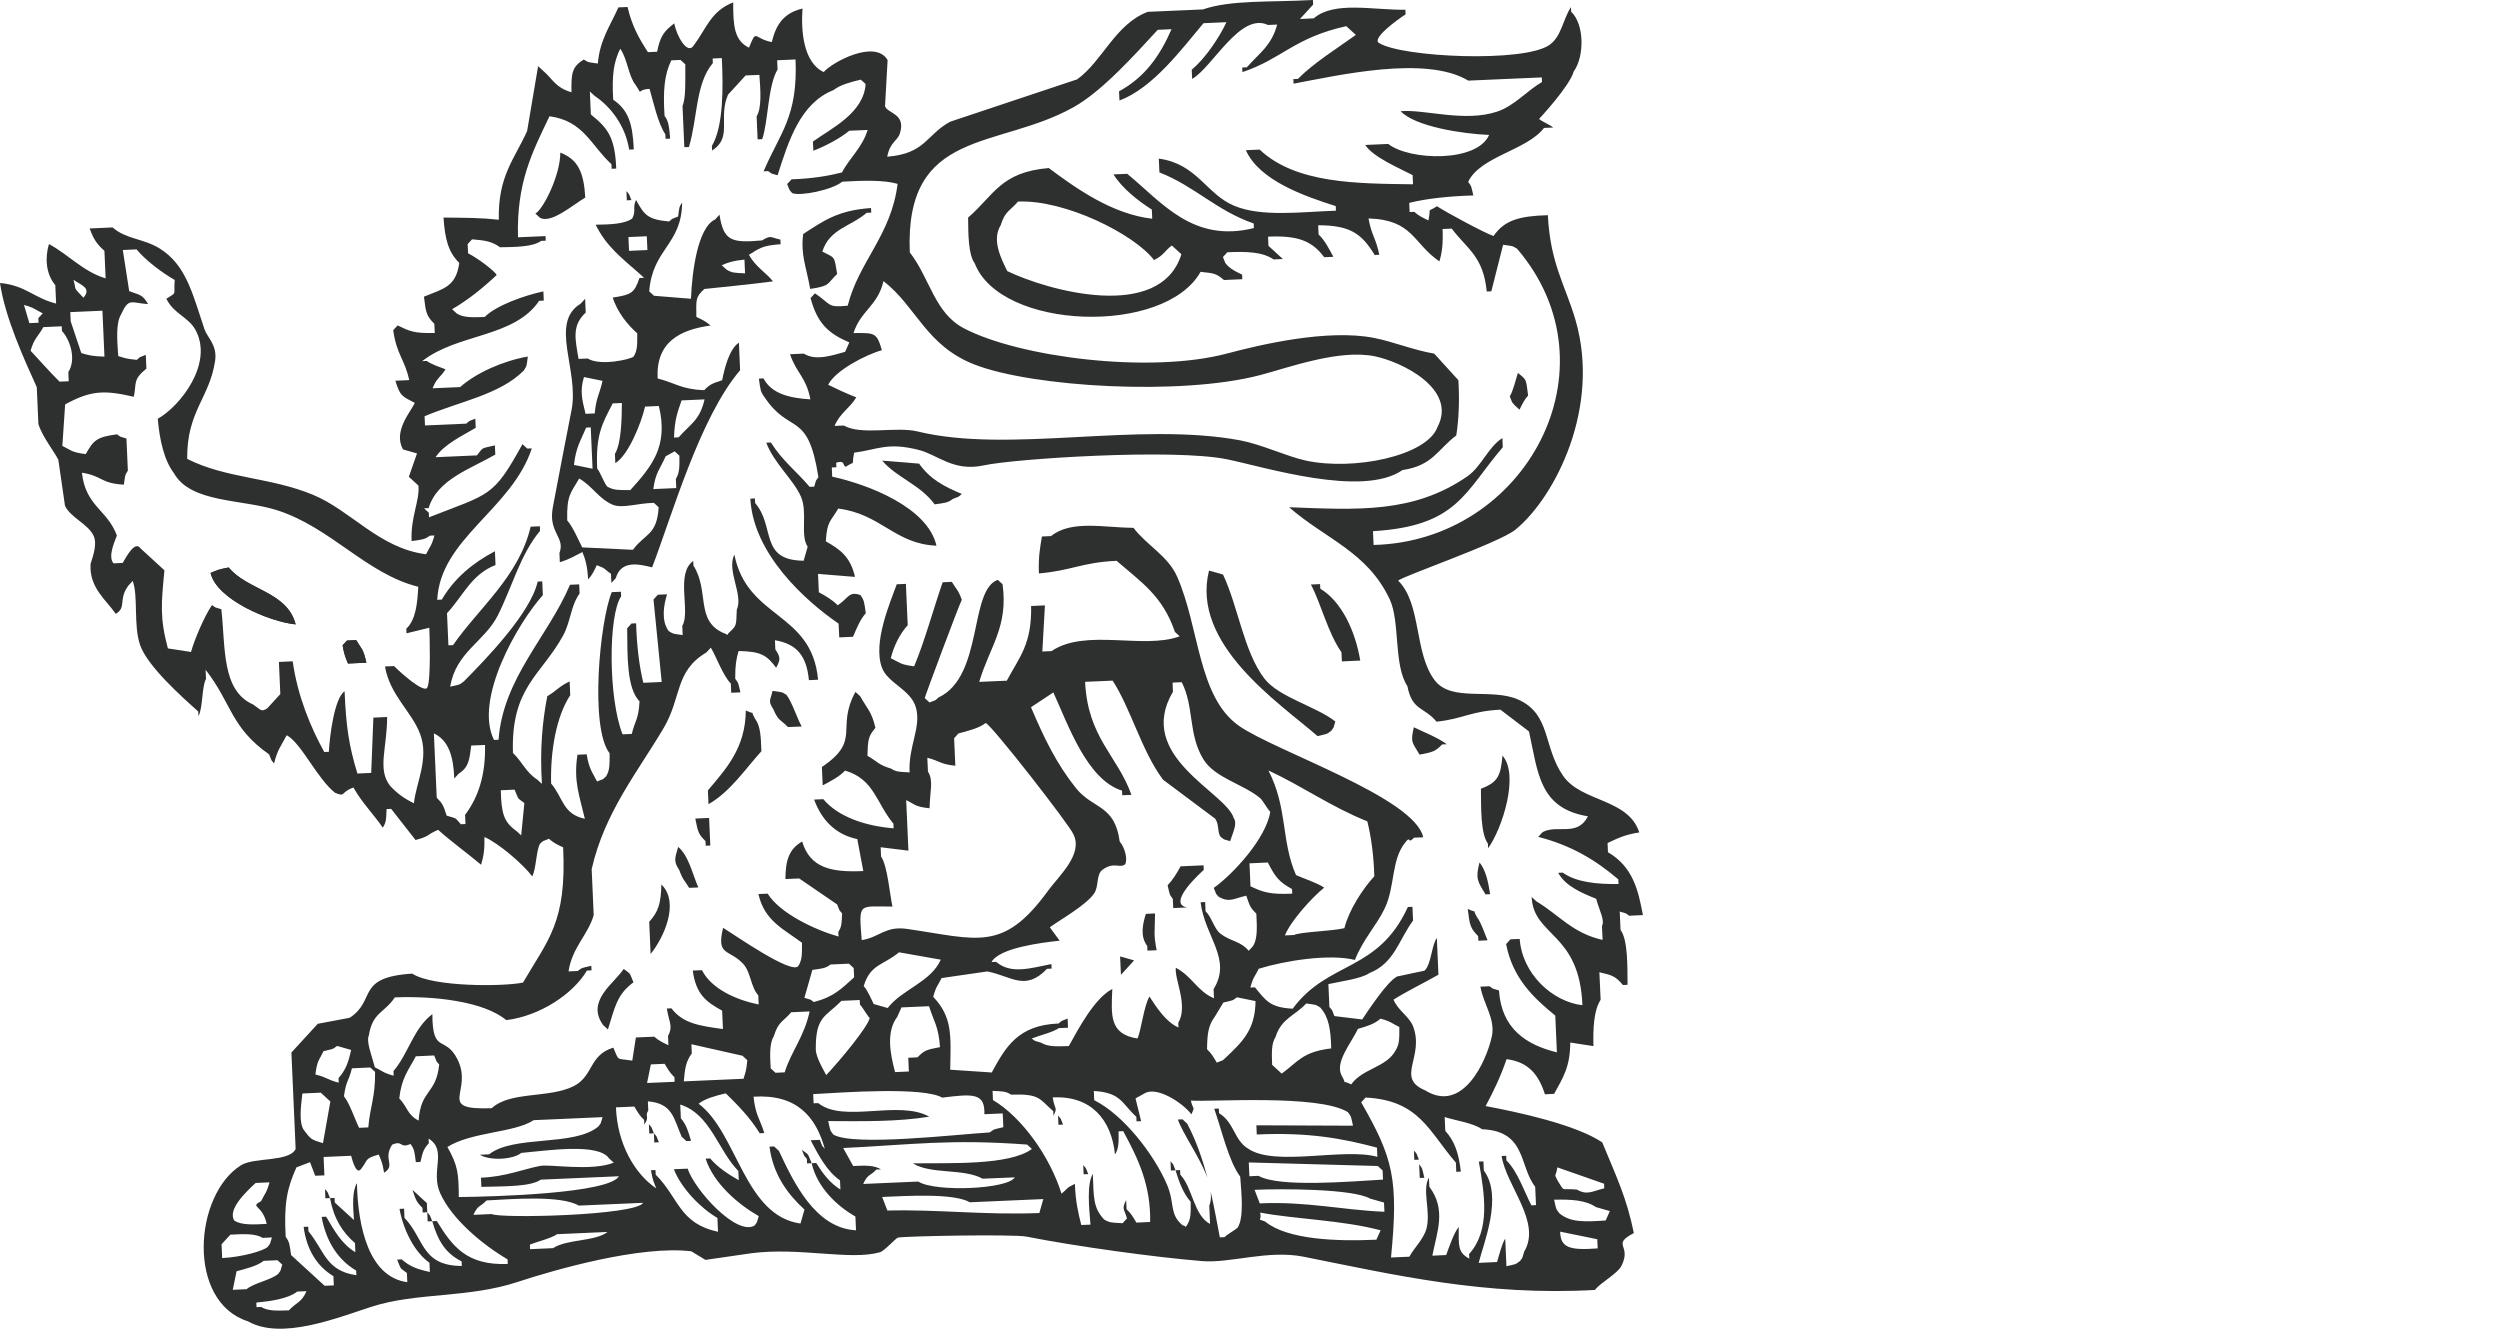 <?xml version="1.0" encoding="utf-8"?>
<!DOCTYPE svg PUBLIC "-//W3C//DTD SVG 1.1//EN" "http://www.w3.org/Graphics/SVG/1.1/DTD/svg11.dtd">
<svg version="1.1" xmlns="http://www.w3.org/2000/svg" xmlns:xlink="http://www.w3.org/1999/xlink" x="0px" y="0px" width="1800px" height="956.683px" viewBox="0 0 1800 956.683" enable-background="new 0 0 1800 956.683" xml:space="preserve">
<g>
	<path fill="#2E2F2F" d="M851.382,805.91c-1.089,0.066-2.212,0.117-3.317,0.166c3.945,10.961,15.814,27.091,21.213,41.798
		c-3.483-13.371-7.94-26.28-14.429-38.777C853.677,808.04,852.538,806.984,851.382,805.91L851.382,805.91z"/>
	<path fill="#2E2F2F" d="M0,203.751c3.681,25.374,18.035,56.252,26.487,75.054c0.389,8.824,0.76,17.631,1.148,26.455
		c2.757,9.162,11.563,19.949,14.387,25.876c1.593,10.979,3.161,21.965,4.754,32.933c3.797,8.643,17.424,13.487,20.858,22.278
		c2.79,7.124-2.336,18.126-2.452,19.984c-0.933,17.11,11.713,26.017,18.143,35.648c7.974-4.597,1.684-10.243,9.055-20.281
		c1.048-1.153,2.112-2.285,3.161-3.449c4.111,10.97,0.405,31.827,5.324,46.15c5.225,15.194,30.094,37.397,41.873,47.865
		c0.033,1.122,0.083,2.227,0.141,3.316c3.211-5.495,2.361-21.212,5.439-26.741c-0.082-2.214-0.19-4.408-0.289-6.62
		c19.05,24.481,17.854,41.354,45.744,60.948c2.386,5.612,0.792,3.219,3.599,6.471c2.287-9.872,5.209-12.859,9.047-20.272
		c10.433,5.497,22.112,31.612,34.956,41.535c7.949,3.07,3.285-0.364,13.083-3.896c6.306,11.159,14.321,18.952,21.147,28.906
		c2.501-4.012,2.419-5.646,2.724-13.389c1.114-0.049,2.221-0.082,3.318-0.132c5.844,7.479,11.696,14.957,17.539,22.418
		c10.756-2.822,7.561-3.714,16.27-7.329c9.682,8.7,21.056,16.821,30.911,25.142c1.742-5.777,2.625-10.532,2.418-19.975
		c10.062,4.309,27.825,19.546,34.387,28.311c2.823-4.737,2.873-18.671,5.597-23.425c3.276-2.823,0.775-1.271,6.471-3.599
		c3.194,2.872,5.967,4.193,10.21,6.157c2.642,53.999-10.821,66.347-28.872,97.35c-13.826,2.971-64.91,3.317-79.8-6.438
		c-41.114,2.69-25.464,18.984-44.985,31.794c-7.66,1.453-15.353,2.889-23.013,4.342c-6.314,6.885-12.637,13.769-18.976,20.686
		l3.054,69.449c-4.548,9.492-29.905,5.844-39.248,11.654c-33.95,21.114-39.57,98.24,4.919,112.438
		c24.242,13.75,64.356-2.593,89.003-10.517c32.67-10.516,69.408-6.026,105.239-17.878c26.818-8.832,88.426-26.446,124.925-22.039
		l10.228,6.189c10.969-1.583,21.939-3.168,32.917-4.771c34.683-4.572,71.349,5.416,92.751-0.741
		c3.021-0.858,11.242-9.889,12.794-10.5c2.757-1.073,83.136-2.642,92.743-0.742c34.368,6.817,92.165,14.873,126.666,17.646
		c20.009,1.602,47.362-8.254,72.768-3.185c65.01,12.975,130.463,28.409,209.769,23.935c4.408-5.661,16.144-11.505,19.117-17.398
		c7.658-15.204-7.661-14.823,8.913-23.574c-5.266-25.687-12.414-40.131-22.747-65.273c-18.82-12.711-60.224-21.724-83.961-26.148
		c5.646-10.581,10.779-21.146,15.071-33.775c15.979,2.014,23.146,11.391,27.619,25.291c2.212-0.116,4.406-0.199,6.619-0.314
		c6.173-11.424,11.539-18.984,11.622-36.945c5.563,0.858,11.109,1.717,16.674,2.575c-0.266-12.596,0.131-25.455,5.183-33.346
		c-0.314-6.62-0.595-13.24-0.893-19.844c9.494,2.163,11.69,2.955,16.972,9.212c1.105-0.049,2.229-0.116,3.317-0.165
		c-0.163-12.877,0.397-32.108-5.051-39.521c-0.181-4.425-0.381-8.832-0.578-13.239c5.81,1.882,3.268,0.512,6.769,3.021
		c3.301-0.148,6.619-0.297,9.922-0.446c-3.367-17.78-7.066-34.7-25.176-45.282c-0.099-2.195-0.198-4.407-0.281-6.604
		c7.479-3.516,12.548-6.058,22.831-7.644c-7.987-24.564-41.5-21.674-54.773-40.658c-14.56-20.8-8.683-44.259-32.223-54.923
		c-19.316-8.733-48.04,2.047-60.256-13.916c-14.99-19.596-9.409-55.096-26.329-71.754c1.765-2.781,72.701-27.114,84.537-36.829
		c28.541-23.417,61.476-88.054,43.087-150.992c-7.298-24.935-18.144-40.468-19.86-75.327c-20.337,0.578-31.167,3.451-39.107,14.965
		c-5.927-1.824-34.369-17.177-40.727-21.419c-8.005,5.241-3.896-0.628-6.157,10.21c-4.21-2.031-6.999-3.277-10.219-6.174
		c-1.105,0.057-2.211,0.107-3.319,0.141c-0.097-2.197-0.18-4.4-0.279-6.612c12.315-3.079,29.235-4.871,46.141-5.324
		c-1.617-6.744-1.089-6.339-3.73-9.773c8.635-18.374,42.194-22.649,54.625-38.843c2.194-0.1,4.425-0.207,6.621-0.289
		c-2.643-2.164-7.578-4.038-10.203-6.174c0,0,21.99-23.457,24.993-34.23c7.743-10.763,7.743-33.956-1.881-42.987
		c-0.05-1.115-0.1-2.212-0.134-3.31c-5.859,8.906-6.751,21.006-15.384,27.164c-18.259,13-106.1,9.014-122.657-1.254
		c-6.124-3.037,13.654-17.325,18.985-20.701c-0.049-1.106-0.1-2.204-0.149-3.301c-23.787,0.255-51.406-6.406-65.999,6.19
		c-3.285,0.149-6.604,0.289-9.906,0.438c3.154-3.45,6.308-6.9,9.477-10.342c-0.049-1.098-0.098-2.221-0.132-3.318
		c-31.596,1.742-58.786-0.198-79.238,6.785c-13.239,0.586-26.48,1.164-39.687,1.733c-23.474,8.848-32.702,35.674-50.878,48.625
		c-30.473,10.152-60.947,20.33-91.438,30.506c-17.251,9.401-17.696,23.005-45.282,25.175c2.08-10.87,7.446-11.159,9.196-16.979
		c4.341-14.279-9.065-14.007-10.781-19.405c0.611-11.052,1.24-22.145,1.866-33.198c-8.915-15.129-39.661,1.338-46.016,8.643
		c-14.891-6.967-16.401-30.276-15.261-45.728c-13.753,3.261-19.126,11.762-22.13,24.152c-13.223-2.551-10.754-10.119-16.401,4.045
		C528.5,29.079,527.89,18.358,527.906,1.709c-16.277,6.437-19.133,18.662-28.468,31.068c-4.449,7.016-12.324-6.843-13.95-15.956
		c-7.635,5.794-10.12,9.352-12.372,20.437c-2.196,0.082-4.391,0.19-6.604,0.29c-6.24-9.6-11.415-18.547-14.676-32.505
		c-2.196,0.099-4.399,0.198-6.611,0.28c-5.853,13.24-13.388,23.483-14.791,40.421c-6.843-1.016-6.422-0.538-10.079-2.873
		c-8.782,5.275-9.088,10.294-8.89,23.582c-11.729-3.549-12.745-8.79-20.569-15.65c-1.147-1.073-2.303-2.12-3.466-3.161
		c-2.617,15.567-5.242,31.134-7.899,46.718c-8.815,19.71-21.147,32.372-20.379,63.845c-13.355-1.437-22.641-1.378-39.826-1.567
		c1.023,15.467,3.516,25.034,11.358,32.644c-2.369,17.359-11.449,18.556-25.439,24.309c1.346,11.489,1.791,13.859,7.486,19.538
		c0.099,2.212,0.182,4.416,0.29,6.612c-14.883,0.388-18.126-1.289-26.727-5.439c-1.065,1.148-2.129,2.295-3.178,3.441
		c2.451,17.739,8.263,20.777,11.531,35.939c-3.335,0.14-6.628,0.289-9.947,0.43c3.286,11.422,5.357,11.389,13.967,15.971
		c-2.774,6.224-15.906,20.47-8.469,33.504c3.343,0.948,6.694,1.906,10.053,2.871c-1.956,5.613-3.921,11.209-5.877,16.807
		c2.295,2.111,4.598,4.241,6.875,6.321c1.172,10.582-5.778,22.807-4.87,39.992c7.644-1.098,9.32-1.065,13.108-3.904
		c1.098-0.034,2.195-0.083,3.31-0.132c-2.13,7.774-3.112,7.535-6.034,13.52c-33.792-4.292-53.908-31.424-81.41-42.814
		c-30.837-12.777-62.764-11.68-90.588-25.869c-0.256-34.427,15.972-43.457,20.099-70.456c1.775-11.506-5.546-16.699-7.626-22.856
		c-8.485-25.1-13.05-46.248-32.357-58.216c-11.646-7.196-24.102-6.537-33.792-15.096c-5.53,0.255-11.036,0.494-16.549,0.726
		c2.963,8.015,5.224,11.291,10.647,16.112c0.29,6.611,0.595,13.223,0.867,19.826c-16.211-4.861-26.644-17.085-40.824-24.712
		c-2.889,9.889-2.303,21.401,4.597,29.632c0.182,4.399,0.371,8.806,0.578,13.223C24.069,214.449,18.679,205.527,0,203.751L0,203.751
		z M30.779,225.609c-1.064,1.148-2.113,2.294-3.177,3.45c0.065,1.097,0.107,2.195,0.157,3.311c-2.204,0.082-4.416,0.189-6.612,0.288
		c-1.304-4.357-2.6-8.724-3.888-13.082C25.035,221.688,24.795,222.688,30.779,225.609L30.779,225.609z M375.255,601.475
		c-1.164-1.04-2.295-2.114-3.442-3.153c-9.179-6.588-10.821-12.711-11.242-29.336c3.327-0.131,6.628-0.264,9.938-0.444
		c3.244,7.676,1.469,5.431,7.032,9.657C376.782,585.957,376.022,593.715,375.255,601.475L375.255,601.475z M266.598,768.586
		c1.164,1.058,2.311,2.113,3.467,3.171c0.181,18.438-3.583,24.563-4.887,39.981c-2.195,0.099-4.416,0.198-6.611,0.28
		c-3.079-6.091-6.612-17.251-10.92-22.715c1.519-11.406,3.384-10.417,5.729-20.123C257.792,768.982,262.199,768.785,266.598,768.586
		L266.598,768.586z M232.955,756.832c6.735-1.635,6.339-1.122,9.79-3.763c3.351,0.974,6.693,1.914,10.061,2.889
		c-1.931,9.014-3.937,14.494-9.063,20.255c0.05,1.106,0.1,2.212,0.149,3.318c-8.774-2.262-8.007-3.748-16.813-5.894
		C228.481,763.056,229.546,763.914,232.955,756.832L232.955,756.832z M217.726,787.306c4.415-0.198,8.824-0.395,13.223-0.594
		c2.311,2.113,4.614,4.226,6.908,6.339c-1.758,10.005-3.532,20.041-5.324,30.045c-8.889-2.707-8.741-2.905-13.661-9.343
		C215.373,809.014,216.306,798.416,217.726,787.306L217.726,787.306z M184.09,851.722c3.31-0.132,6.62-0.281,9.938-0.43
		c-2.113,7.791-3.112,7.527-6.034,13.52c-8.609,4.688,0.991,2.278,4.036,16.393c-9.633,0.527-18.019,0.957-23.31-2.311
		C163.67,871.052,176.67,858.522,184.09,851.722L184.09,851.722z M159.964,905.802c-0.132-3.318-0.289-6.62-0.438-9.939
		c2.113-2.276,4.21-4.589,6.339-6.899c9.616-0.529,18.018-0.926,23.276,2.311c2.212-0.116,4.408-0.199,6.628-0.313
		c-1.882,5.811-0.512,3.285-3.013,6.768C189.918,900.568,174.516,905.059,159.964,905.802L159.964,905.802z M167.59,928.665
		c0.908-4.456,1.824-8.931,2.74-13.372c6.794-1.782,14.94-3.83,19.538-7.493c3.31-0.134,6.612-0.28,9.921-0.429
		c1.148,1.056,2.303,2.097,3.451,3.151c-1.874,5.812-0.487,3.253-3.013,6.752c-5.811,4.656-17.086,6.307-22.699,10.944
		C174.219,928.352,170.9,928.5,167.59,928.665L167.59,928.665z M208.003,943.457c-9.022,0.313-15.162,0.512-19.992-2.443
		c-1.098,0.049-2.203,0.083-3.301,0.131c-0.05-1.089-0.1-2.211-0.149-3.284c10.937-1.072,22.789-2.773,29.483-7.94
		c2.196-0.082,4.408-0.197,6.628-0.264C216.983,938.075,213.483,937.48,208.003,943.457L208.003,943.457z M365.589,910.045
		c-29.566,1.188-40.016-12.778-51.068-30.904c-1.098,0.05-2.195,0.1-3.31,0.148c4.12,14.033,9.394,22.996,21.147,28.89
		c0.05,1.106,0.099,2.212,0.148,3.318c-29.26-0.132-26.875-19.646-41.278-34.65c-0.1-2.196-0.19-4.408-0.288-6.619
		c-1.099,0.048-2.212,0.114-3.293,0.165c2.889,15.665,10.92,31.265,21.567,38.811c0.099,2.212,0.207,4.407,0.289,6.604
		c-9.014-1.917-14.511-3.931-20.272-9.064c-1.098,0.065-2.212,0.131-3.31,0.165c3.244,7.692,1.486,5.382,7.049,9.623
		c0.083,2.214,0.198,4.425,0.289,6.62c-27.403-3.582-35.624-39.288-36.26-71.281c-3.517,5.679-2.914,16.376-2.146,26.56
		c-4.606-4.193-9.204-8.419-13.817-12.644c-0.034-1.073-0.083-2.196-0.149-3.285c-1.097,0.05-2.179,0.1-3.293,0.148
		c2.798,14.89,8.922,24.465,17.986,32.34c0.083,2.195,0.181,4.406,0.28,6.602c-9.938-6.058-15.055-15.401-21.006-25.57
		c-1.097,0.031-2.179,0.082-3.285,0.132c3.269,17.994,12.018,31.085,24.886,38.662c0.034,1.123,0.083,2.212,0.132,3.318
		c-22.121-3.137-22.921-17.681-34.519-31.613c-0.049-1.123-0.083-2.213-0.132-3.318c-1.114,0.05-2.212,0.082-3.31,0.133
		c2.212,17.052,10.054,28.574,21.436,35.524c0.099,2.195,0.198,4.407,0.281,6.62c-2.196,0.065-4.408,0.182-6.612,0.265
		c-8.04-7.347-16.104-14.759-24.151-22.122c-1.099-7.643-1.065-9.294-3.888-13.074c-1.387-24.63,1.197-35.443,7.743-50.053
		c3.26-1.237,6.504-2.492,9.773-3.73c1.246,3.252,2.5,6.504,3.746,9.772c2.205-0.099,4.4-0.197,6.612-0.28
		c-0.207-4.424-0.388-8.832-0.578-13.223c6.612-0.313,13.223-0.595,19.834-0.875c0.1,0.049,3.227,14.461,7.049,9.623
		c5.456-6.883,2.163-7.462,12.811-10.515c2.014,4.953,2.567,5.431,3.871,13.108c8.643-5.564-1.098-9.278,5.746-20.157
		c7.816-3.582,5.414,2.987,13.222-0.563c2.84,3.766,2.906,5.399,3.888,13.092c1.115-0.065,2.196-0.115,3.31-0.166
		c1.783-7.461,2.047-8.848,6.042-13.503c-0.058-1.122-0.107-2.212-0.157-3.301c13.71,8.55,1.131,23.276,8.354,39.371
		c8.485,18.935,31.068,37.393,48.485,47.576C365.49,907.832,365.54,908.938,365.589,910.045L365.589,910.045z M287.473,790.872
		c1.609-14.841,6.455-19.99,11.919-30.342c4.415-0.182,8.823-0.397,13.222-0.594c2.378,5.629,0.793,3.234,3.599,6.487
		c-2.13,21.543-13.339,17.961-14.808,40.395C293.242,802.758,293.325,796.782,287.473,790.872L287.473,790.872z M375.329,830.095
		c18.184-1.6,55.426-7.345,63.119,3.864c1.147,1.071,2.311,2.112,3.45,3.168c-16.111,6.39-45.851,0.959-52.9,2.311
		c-12.357,2.344-25.085,7.842-42.715,8.501c0.1,2.196,0.207,4.393,0.306,6.603c18.373-0.428,35.435-0.18,42.839-5.199
		c18.728-0.793,37.473-1.635,56.218-2.442c-7.388,12.446-89.796,14.691-115.301,14.972c-0.174-17.168-0.594-22.516-8.212-36.054
		c17.325-10.943,48.278-10.152,62.103-19.298c16.533-0.727,33.083-1.453,49.599-2.179c-1.881,5.794-0.495,3.268-3.012,6.752
		c-17.548,14.642-60.923,5.927-78.653,20.023c-2.195,0.084-4.399,0.183-6.611,0.298
		C352.234,835.758,369.073,835.131,375.329,830.095L375.329,830.095z M398.217,898.67c-5.513,0.231-11.027,0.495-16.549,0.726
		c-0.034-1.105-0.091-2.211-0.14-3.316c4.58-1.866,15.756-4.589,19.562-7.462c12.118-0.528,24.242-1.073,36.359-1.617
		C428.493,894.016,408.205,892.034,398.217,898.67L398.217,898.67z M354.059,874.105c-4.408,0.183-8.824,0.381-13.231,0.578
		c3.533-7.527,4.581-5.184,9.484-10.366c17.911-0.924,53.346-3.896,66.429,3.713c15.435-0.659,30.87-1.32,46.305-1.996
		C457.771,875.196,359.588,877.441,354.059,874.105L354.059,874.105z M543.29,882.377c-13.057,7.841-43.416-26.017-48.178-40.956
		c-3.319,0.148-6.628,0.279-9.946,0.429c5.399,13.833,19.38,28.097,31.365,35.079c0.149,3.302,0.281,6.62,0.438,9.922
		c-28.014-5.977-28.08-24.332-44.869-41.105c-0.05-1.122-0.099-2.212-0.148-3.318c-1.099,0.049-2.196,0.1-3.293,0.148
		c1.403,7.578,1.89,8.155,3.871,13.075c-15.592-10.483-28.113-32.19-29.046-58.356c4.399-0.183,8.808-0.379,13.223-0.578
		c2.394,4.011,3.887,6.685,7.049,9.625c0.033,1.105,0.082,2.211,0.148,3.318c4.194-5.977-0.017-5.597,2.856-10.087
		c-0.083-2.196-0.182-4.391-0.289-6.603c17.985,1.469,18.564,12.414,24.308,25.439c1.155,1.057,2.303,2.113,3.45,3.169
		c1.098-0.065,2.22-0.099,3.318-0.148c-1.982-6.967-3.483-11.82-7.338-16.244c-0.157-3.285-0.306-6.619-0.438-9.921
		c21.906,6.95,27.148,32.967,41.849,47.857c0.107,2.213,0.207,4.424,0.289,6.638c-7.197-4.095-15.311-9.312-20.553-15.685
		c-1.114,0.051-2.212,0.099-3.318,0.149c5.819,18.01,23.598,32.982,38.258,41.387C544.422,881.402,545.809,878.894,543.29,882.377
		L543.29,882.377z M465.884,779.745c0.924-4.441,1.824-8.914,2.74-13.388c3.293-0.132,6.604-0.264,9.922-0.413
		c2.377,4.012,3.904,6.669,7.049,9.624c0.049,1.107,0.099,2.196,0.132,3.318C479.116,779.151,472.513,779.449,465.884,779.745
		L465.884,779.745z M616.332,885.811c-29.483-1.519-45.002-34.799-55.534-57.201c-1.131-1.058-2.294-2.112-3.45-3.185
		c-1.099,0.049-2.195,0.116-3.311,0.164c2.584,20.388,13.47,34.584,25.191,45.299c-0.965,3.319-1.916,6.687-2.881,10.054
		c-40.518-5.695-45.331-65.191-73.345-86.256c4.449-3.68,12.818-5.925,19.563-7.477c9.179,9.08,17.193,17.102,24.44,28.74
		c1.099-0.049,2.18-0.099,3.302-0.148c-3.319-10.581-6.272-12.595-7.784-26.182c31.018-1.997,44.902,14.263,51.34,37.523
		c-2.806-3.268-1.246-0.741-3.581-6.454c-2.196,0.083-4.417,0.198-6.628,0.297c5.744,10.863,11.547,22.138,21.146,28.89
		c0.099,2.195,0.206,4.407,0.306,6.604c-7.677-4.82-12.562-11.391-17.409-19.116c-1.106,0.049-2.203,0.099-3.318,0.132
		c3.971,17.466,18.308,30.887,31.514,38.398C616.026,879.19,616.183,882.509,616.332,885.811L616.332,885.811z M492.339,778.591
		c0.792-9.51,1.552-14.396,5.761-20.124c-0.099-2.212-0.199-4.424-0.305-6.62c12.273,2.757,24.564,5.53,36.821,8.304
		c1.148,1.057,2.32,2.113,3.451,3.188c-0.727,7.675-1.172,8.27-2.724,13.369C521.005,777.335,506.676,777.962,492.339,778.591
		L492.339,778.591z M626.195,732.962c-1.668,7.115-22.476,31.498-28.155,37.688c-1.066,1.155-2.129,2.295-3.178,3.435
		c-4.416-8.14-7.875-14.841-7.487-19.546c-0.05-23.029,7.354-22.518,18.407-33.925c4.398-0.198,8.808-0.38,13.223-0.594
		c0.049,1.105,0.092,2.212,0.157,3.317C621.54,725.78,623.818,730.502,626.195,732.962L626.195,732.962z M634.351,616.645
		c-0.083-2.212-0.182-4.423-0.281-6.62c6.653,0.81,13.338,1.635,19.99,2.444c-0.545-12.134-1.056-24.25-1.6-36.385
		c7.048,3.435,6.207,4.688,16.821,5.878c0.264-12.663,2.987-19.793-1.156-26.447c-0.147-3.301-0.298-6.604-0.445-9.92
		c9.674,2.492,8.667,4.473,20.156,5.744c-0.298-6.602-0.594-13.223-0.875-19.826c1.04-1.156,2.098-2.327,3.137-3.449
		c6.818-1.784,14.974-3.813,19.563-7.496c3.846,0.711,60.915,74.073,63.16,80.065c7.279,14.379-10.4,29.945-18.111,40.545
		c-32.537,44.736-50.613,35.028-101.525,27.651c-15.829-2.313-19.676,5.942-32.767,8.056c-2.005-27.306-2.856-24.218,22.154-24.152
		C640.69,644.511,639.006,623.232,634.351,616.645L634.351,616.645z M814.636,572.305c-10.036-28.262-31.448-41.073-33.363-81.385
		c6.602-0.265,13.207-0.579,19.843-0.858c13.239,20.518,20.866,50.646,36.235,71.298c12.563,9.394,25.143,18.787,37.688,28.179
		c2.987,4.706,1.319,9.905,3.879,13.075c3.518,2.509,0.875,1.189,6.768,3.021c2.493-7.38,5.251-12.794,2.576-16.69
		c-5.579-18.638-71.184-44.341-43.745-90.86c-0.084-2.197-0.185-4.392-0.265-6.603c2.178-0.083,4.373-0.183,6.586-0.297
		c9.113,17.812,4.507,37.621,15.699,55.665c8.338,13.42,29.203,17.879,40.989,27.999c2.378,2.458,4.689,7.181,7.05,9.656
		c-2.823,18.886-26.81,45.002-40.677,54.79c2.395,5.596,0.792,3.185,3.598,6.455c7.728,4.31,10.815,1.189,19.828-0.859
		c2.442,7.28,2.822,8.618,7.23,12.926c0.494,9.642,0.941,18.028-2.329,23.31c-1.039,1.139-2.111,2.278-3.152,3.45
		c-6.157-7.28-12.975-6.569-20.421-12.381c-4.54-3.533-6.305-12.134-10.647-16.097c-0.083-2.211-0.181-4.406-0.297-6.618
		c-1.089,0.049-2.179,0.098-3.268,0.148c3.07,25.158,22.83,40.726,9.343,62.55c0.082,2.212,0.182,4.406,0.28,6.602
		c-12.067-5.167-15.749-15.831-27.471-21.988c-1.122,8.122,9.114,27.156,1.751,39.687c0.051,1.105,0.1,2.212,0.149,3.301
		c-8.982-3.862-15.815-14.477-20.883-22.254c-4.028,6.687-5.894,24.02-8.602,30.195c-20.536-3.137-18.918-17.152-18.143-35.659
		c-12.893,6.703-24.548,28.874-31.316,41.106c-9.013,0.33-15.138,0.544-19.974-2.411c-5.812-1.898-3.286-0.512-6.752-3.005
		c4.572-1.914,15.715-4.639,19.528-7.51c2.213-0.084,4.407-0.182,6.62-0.281c-0.082-2.212-0.182-4.407-0.28-6.603
		c-5.63,2.377-3.22,0.775-6.471,3.565c-29.551,1.123-38.349,17.334-48.154,35.261c-9.972-0.659-19.941-1.319-29.914-1.995
		c0.431-24.301,1.851-37.672-12.247-52.48c2.128-7.775,3.12-7.544,6.04-13.504c10.977-1.602,21.956-3.186,32.934-4.771
		c17.35,3.351,27.141,14.576,42.987-1.881c1.106-0.051,2.212-0.117,3.286-0.149c-0.049-1.09-0.1-2.213-0.132-3.285
		c-14.907,2.921-29.088,7.577-39.817-1.586c-1.107,0.034-2.196,0.084-3.318,0.149c5.612-10.137,35.245-13.899,49.046-15.402
		c-2.379-3.219-4.722-6.405-7.066-9.642c8.255-5.925,26.429-16.094,32.043-24.58c3.316-4.984,1.239-13.438,5.893-16.838
		c8.419-6.141,12.415-0.627,16.393-4.027c1.534-3.038,0.395-10.797-4.029-16.393c-3.548-26.678-19.33-23.128-31.497-38.381
		c-14.049-17.598-22.798-35.773-32.357-58.208c5.365-3.565,10.732-7.115,16.097-10.663c10.829,23.689,24.284,62.846,49.458,70.72
		c0.05,1.122,0.116,2.212,0.165,3.319C810.245,572.502,812.44,572.403,814.636,572.305L814.636,572.305z M933.13,630.066
		c-10.878-24.778-5.827-48.021-19.858-75.327c24.084,11.127,45.15,26.215,71.2,36.632c2.706,10.813,4.604,24.366,5.035,39.538
		c-8.337,9.013-18.358,24.465-21.561,37.391c-9.757,2.229-32.043,2.657-36.22,4.902c-2.228,0.099-4.424,0.182-6.618,0.298
		c4.424-10.747,19.447-27.207,28.294-34.403C948.5,635.68,938.198,632.394,933.13,630.066L933.13,630.066z M930.274,640.119
		c0.049,1.122,0.082,2.212,0.133,3.319c-15.799,0.676-20.998-0.959-30.062-5.317c-0.23-5.513-0.478-11.043-0.71-16.523
		c4.408-0.199,8.815-0.397,13.223-0.595C918.075,631.254,920.685,634.871,930.274,640.119L930.274,640.119z M890.623,718.055
		c4.457,0.925,8.913,1.833,13.353,2.74c-0.13,21.246-10.333,29.995-21.428,40.693c-3.251,2.822-0.741,1.254-6.455,3.598
		c-2.392-4.027-3.896-6.67-7.032-9.624c0.2-11.292,0.827-16.938,5.598-23.442c2.046-3.4,4.128-6.816,6.174-10.201
		C887.568,720.2,887.173,720.696,890.623,718.055L890.623,718.055z M589.117,794.224c-1.096,0.049-2.202,0.099-3.301,0.148
		c-0.099-2.196-0.181-4.407-0.304-6.603c22.367-1.304,79.212-5.332,92.899,2.526c22.598-2.857,30.852-3.285,30.342,11.935
		c4.406-0.182,8.813-0.364,13.207-0.56c0.164,3.301,0.296,6.603,0.444,9.904c-6.719,1.635-6.338,1.123-9.772,3.764
		c-24.004,1.42-97.804,10.136-112.578,1.602c-2.674-3.449-2.221-2.955-3.738-9.772c23.82,0.115,49.739,0.627,72.75-3.17
		C647.061,791.647,607.392,808.915,589.117,794.224L589.117,794.224z M639.136,725.78c-3.367-0.973-6.718-1.933-10.069-2.89
		c-1.998-4.061-4.407-9.805-7.196-12.926c4.821-15.946,14.296-14.972,25.438-24.299c10.037,1.767,20.058,3.532,30.061,5.298
		C670.123,707.226,649.488,712.277,639.136,725.78L639.136,725.78z M676.809,753.927c-9.789,1.915-11.093,2.162-16.227,7.362
		c-2.211,0.082-4.424,0.183-6.618,0.281c0.148,3.302,0.28,6.62,0.411,9.905c-3.301,0.164-6.602,0.296-9.904,0.444
		c-3.698-13.668-6.472-29.152,1.568-39.817c1.023-2.262,1.998-4.523,3.021-6.769c6.588-0.296,13.223-0.577,19.843-0.858
		C672.401,735.651,675.702,738.706,676.809,753.927L676.809,753.927z M614.978,703.643c-9.03,8.122-14.371,14.032-29.055,17.829
		c-3.498-2.526-0.866-1.172-6.752-3.021c1.916-6.686,3.822-13.422,5.736-20.123c7.637-1.09,9.312-1.073,13.1-3.88
		c4.408-0.198,8.807-0.38,13.216-0.595c1.155,1.073,2.302,2.113,3.45,3.17C614.771,699.235,614.878,701.431,614.978,703.643
		L614.978,703.643z M582.926,728.24c-3.903,18.291-13.454,29.087-17.951,43.846c-2.213,0.098-4.433,0.198-6.628,0.313
		c-1.148-1.073-2.311-2.113-3.451-3.186c-0.536-9.608-0.957-18.011,2.303-23.277c3.26-10.532,6.514-10.119,12.498-17.119
		C574.103,728.619,578.503,728.422,582.926,728.24L582.926,728.24z M621.49,852.447c3.533-7.511,4.574-5.184,9.492-10.351
		c1.106-0.033,2.181-0.099,3.304-0.165c-4.771-2.955-10.996-2.856-20.002-2.411c-2.402-4.324-4.778-8.633-7.18-12.941
		c50.044-2.426,76.473-6.604,132.419-2.493c1.156,1.057,2.313,2.113,3.451,3.171c-16.36,12.033-59.05,9.953-85.677,10.366
		c13.024,8.139,36.583,3.434,50.185,11.044c7.692-0.313,15.435-0.66,23.144-0.975c-4.904,8.584-57.498,10.78-69.467,3.023
		C647.937,851.292,634.713,851.886,621.49,852.447L621.49,852.447z M748.322,873.396c-40.197,1.521-72.734-2.723-109.416-1.815
		c-1.238-3.268-2.51-6.537-3.764-9.772c15.517-0.578,51.274-3.07,63.128,3.831c17.63-0.761,35.277-1.521,52.909-2.313
		C750.22,866.71,749.279,870.028,748.322,873.396L748.322,873.396z M828.107,879.834c-3.301,0.148-6.604,0.313-9.905,0.446
		c-2.394-4.028-3.896-6.685-7.065-9.624c-0.082-2.212-0.182-4.409-0.281-6.62c-3.449,6.834-1.451,5.992,0.578,13.224
		c-1.04,1.155-2.096,2.311-3.169,3.449c-7.693-0.412-9.344-0.247-13.373-2.724c-7.987-8.716-7.361-15.981-8.055-32.785
		c-4.44,7.247-2.708,24.416-1.7,36.532c-2.212,0.082-4.424,0.183-6.62,0.281c-2.262-8.947-4.111-16.971-4.605-29.633
		c-6.999,3.369-4.689,3.104-9.642,7.066c-8.072-26.182-28.195-54.857-49.342-67.42c-0.1-2.212-0.183-4.407-0.28-6.604
		c7.69,0.413,9.343,0.249,13.37,2.725c20.834-0.677,20.075,2.938,30.342,11.918c0.033,1.09,0.083,2.196,0.134,3.303
		c3.218-6.538,0.906-3.88-0.561-13.223c27.864-1.437,42.376,16.293,44.852,41.104c2.74-4.375,2.707-8.288,2.593-16.673
		c1.089-0.05,2.211-0.116,3.317-0.148C819.951,834.966,828.601,853.982,828.107,879.834L828.107,879.834z M874.247,798.302
		c5.563,15.847,10.3,37.505,18.702,48.896c0.926,12.166,2.726,29.186-1.716,36.499c-2.444,2.394-7.182,4.673-9.624,7.065
		c-1.09,0.049-2.213,0.082-3.319,0.133c-2.162-11.408-4.209-22.451-6.636-33.198c0.414,3.682,0.348,7.214-0.974,10.333
		c0.182,4.425,0.362,8.816,0.561,13.239c-11.753-6.157-12.58-26.264-21.427-35.508c-0.05-1.107-0.101-2.195-0.149-3.317
		c-1.106,0.065-2.212,0.115-3.302,0.148c2.543,8.501,5.779,16.937,10.945,22.732c0.017,8.386,0.134,12.249-2.592,16.673
		c-1.948,2.657-0.064,0.825-3.318,0.148c-9.672-8.072-5.398-15.848-11.209-29.335c-9.524-22.054-31.447-50.252-52.348-60.651
		c-0.098-2.194-0.181-4.424-0.28-6.635c19.678,1.122,19.958,8.88,30.59,18.555c0.05,1.089,0.116,2.195,0.149,3.301
		c1.106-0.065,2.211-0.099,3.317-0.148c-1.353-5.464-2.69-10.912-4.044-16.392c2.162-1.19,4.324-2.411,6.471-3.583
		c8.699-5.381,27.388,6.604,33.792,15.089c2.773-6.471,1.222-2.51-0.412-9.938c14.33,1.154,92.115-4.705,113.015,8.318
		c2.657,3.435,2.195,2.955,3.715,9.773c-23.162-0.083-46.372-0.182-69.566-0.28c0.101,2.227,0.182,4.424,0.281,6.62
		c37.538-1.7,61.79,2.872,86.553,9.458c0.083,2.213,0.196,4.425,0.279,6.62c-24.497-6.784-73.692,7.347-93.023-5.877
		c-10.152-5.992-9.921-18.868-20.981-25.571c-0.05-1.122-0.117-2.195-0.149-3.301C876.458,798.201,875.336,798.234,874.247,798.302
		L874.247,798.302z M915.931,766.654c-0.314-9.014-0.546-15.153,2.426-19.991c4.325-13.569,13.668-15.056,22.136-24.168
		c6.853,1.023,6.422,0.545,10.087,2.89c6.158,6.916,7.528,15.683,7.908,29.467c-20.651,2.476-23.641,9.376-35.657,18.143
		C920.519,770.882,918.224,768.768,915.931,766.654L915.931,766.654z M977.753,740.77c6.933-1.998,11.82-3.499,16.244-7.347
		c7.774,2.114,7.526,3.12,13.52,6.026c0.018,8.403,0.115,12.265-2.608,16.689c-6.438,12.397-23.987,13.141-32.026,24.614
		c-8.237-4.028-2.262,1.634-6.916-6.339C960.962,764.872,972.651,751.318,977.753,740.77L977.753,740.77z M991.008,892.579
		c-28.161,1.287-64.052,0.115-80.081-13.058c-6.85-2.759-2.179,0.808-3.582-6.455c25.043,4.754,59.264,5.415,86.685,12.761
		C993.038,888.089,992.032,890.334,991.008,892.579L991.008,892.579z M996.786,872.472c-29.914-1.204-56.624-7.627-89.755-6.025
		c-1.237-3.252-2.476-6.505-3.731-9.773c19.281-0.874,70.787-0.809,83.118,6.306c3.352,0.942,6.685,1.916,10.07,2.856
		C996.572,868.03,996.67,870.26,996.786,872.472L996.786,872.472z M995.763,849.312c-23.887,1.403-74.965,5.777-89.59-2.708
		c-2.196,0.099-4.391,0.199-6.603,0.298c-0.166-3.319-0.313-6.62-0.447-9.938c30.97,0.857,61.923,1.716,92.876,2.558
		c1.173,1.074,2.312,2.131,3.483,3.188C995.565,844.903,995.664,847.098,995.763,849.312L995.763,849.312z M1150.329,898.852
		c-20.372,1.501-26.728-0.545-27.023-12.067c8.896,1.833,17.844,3.648,26.743,5.464
		C1150.129,894.46,1150.229,896.656,1150.329,898.852L1150.329,898.852z M1159.079,871.976c-0.992,2.246-1.981,4.508-2.989,6.769
		c-15.386,1.041-25.521,1.42-33.363-5.184c-2.658-3.449-2.227-2.955-3.764-9.788c12.661-0.248,22.567,0.264,30.077,5.315
		C1152.391,870.062,1155.742,871.019,1159.079,871.976L1159.079,871.976z M1155.067,855.583c-8.917,2.196-12.218,5.168-19.845,0.876
		c-11.835-0.99-8.319,2.097-13.503-6.025c-3.336-6.225-1.436-2.393-0.445-9.938c11.208,3.929,22.417,7.858,33.659,11.788
		C1154.967,853.389,1155.017,854.478,1155.067,855.583L1155.067,855.583z M1105.328,854.445c0.181,4.407,0.38,8.814,0.594,13.223
		c-1.122,0.05-2.245,0.099-3.335,0.165c-5.301-10.417-10.037-24.58-17.977-32.357c-0.05-1.105-0.1-2.211-0.149-3.301
		c-1.089,0.049-2.212,0.099-3.317,0.149c3.549,21.954,28.938,47.625,16.26,68.854c-1.849,5.811-0.478,3.268-3.004,6.752
		c-3.45,2.675-2.956,2.212-9.773,3.747c-0.28-6.604-0.561-13.224-0.858-19.859c-2.444,3.566-4.507,12.479-5.893,16.838
		c-4.408,0.182-8.815,0.396-13.223,0.595c3.433-13.9,17.647-47.791,3.714-66.429c-0.098-2.212-0.198-4.425-0.298-6.619
		c-1.105,0.032-2.194,0.064-3.318,0.131c4.095,23.194,8.536,49.359-7.016,66.577c0.051,1.106,0.101,2.214,0.149,3.319
		c-8.635-4.705-7.479-9.526-7.61-22.865c-3.847,5.021-6.734,14.214-9.046,20.256c-3.335,0.166-6.637,0.297-9.938,0.463
		c3.45-17.599,10.152-33.182-2.162-49.624c-0.117-2.211-0.199-4.391-0.298-6.587c-5.167,8.998,1.454,23.839-1.717,36.516
		c-1.881,7.513-8.913,13.968-12.364,20.422c-4.406,0.182-8.816,0.38-13.224,0.578c5.547-56.311,1.486-71.678-21.459-111.711
		c1.056-1.173,2.112-2.312,3.151-3.45c38.777,1.964,45.464,24.35,65.026,46.851c0.082,2.194,0.197,4.406,0.281,6.619
		c1.122-0.05,2.211-0.116,3.3-0.165c-1.534-13.305-4.489-21.889-11.208-29.319c-0.148-3.318-0.314-6.618-0.445-9.938
		c8.27,2.675,20.337,4.161,26.892,8.767C1099.153,814.347,1093.623,839.521,1105.328,854.445L1105.328,854.445z M382.931,322.842
		c-1.098,0.048-2.212,0.082-3.31,0.132c-1.148-1.049-2.303-2.113-3.451-3.162c-21.213,38.465-23.111,35.303-67.279,52.645
		c-0.049-1.098-0.082-2.213-0.132-3.302c-1.155-1.04-2.303-2.114-3.45-3.153c1.098-0.059,2.196-0.107,3.31-0.156
		c6.067-20.727,30.804-28.501,47.997-38.556c-0.091-2.187-0.206-4.4-0.289-6.611c-10.21,2.451-8.014,0.925-12.934,7.197
		c-9.922,0.422-19.843,0.868-29.772,1.305c6.091-9.311,19.339-15.469,28.889-21.147c-0.099-2.195-0.182-4.4-0.281-6.612
		c-5.612,2.385-3.194,0.776-6.479,3.6c-9.905,0.429-19.843,0.867-29.748,1.303c-0.099-2.212-0.189-4.407-0.305-6.627
		c24.918-10.566,54.212-15.485,71.455-32.942c2.369-3.673,1.94-3.146,2.872-10.062c-18.101,3.244-37.159,11.77-48.731,22.014
		c-6.612,0.28-13.223,0.569-19.835,0.858c3.079-7.709,5.356-7.403,9.335-13.661c-4.227-1.634-10.161-3.533-13.513-6.034
		c-1.114,0.05-2.211,0.098-3.31,0.157c25.563-20.124,66.214-16.739,84.233-43.45c1.114-0.05,2.22-0.099,3.318-0.148
		c-0.107-2.195-0.189-4.417-0.289-6.612c-13.421,2.823-33.792,9.955-42.261,18.407c-9.03,0.322-15.179,0.544-20-2.436
		c-1.131-1.064-2.303-2.097-3.45-3.161c11.481-6.587,22.566-15.634,32.066-24.589c-0.602-2.129-12.372-11.449-20.569-15.675
		c-0.099-2.195-0.206-4.391-0.305-6.611c1.065-1.147,2.129-2.295,3.178-3.442c9.5,0.775,14.387,1.535,20.132,5.728
		c10.903-0.174,23.714-0.24,29.616-4.597c1.098-0.05,2.196-0.107,3.302-0.157c-0.058-1.098-0.091-2.195-0.157-3.294
		c-6.612,0.289-13.215,0.578-19.826,0.858c-1.098-39.314,10.087-60.865,22.682-87.139c24.647,3.294,29.822,21.049,44.597,34.486
		c0.049,1.114,0.083,2.212,0.131,3.311c1.115-0.033,2.205-0.083,3.319-0.133c-0.884-22.905-6.306-29.228-18.275-38.966
		c-0.239-5.505-0.495-11.019-0.727-16.534c1.148,1.049,2.295,2.113,3.45,3.162c11.614,7.791,22.055,21.354,24.878,38.679
		c1.114-0.05,2.204-0.1,3.318-0.149c-0.817-18.853-4.012-28.337-14.824-35.79c-0.999-17.449,0.198-26.694,5.019-36.681
		c5.035,6.677,6,19.809,11.068,26.016c5.885,8.667-0.372,3.359,10.079,2.89c2.401,8.229,6.24,25.538,11.374,32.627
		c0.049,1.099,0.083,2.213,0.156,3.311c1.082-0.05,2.196-0.099,3.294-0.148c-0.727-8.37-0.95-12.225-4.029-16.401
		c-1.131-18.209-0.198-29.468,4.87-39.958c2.204-0.107,4.416-0.19,6.612-0.289c1.147,1.049,2.319,2.096,3.45,3.162
		c0.017,12.307,0.421,24.629-1.997,29.905c0.438,9.921,0.867,19.842,1.304,29.764c1.098-0.05,2.212-0.099,3.31-0.132
		c6.273-20.775,4.688-45.745,17.226-60.42c-0.049-1.097-0.099-2.196-0.148-3.294c2.212-0.099,4.408-0.189,6.611-0.289
		c0.991,20.808,1.313,48.988-7.156,63.259c0.049,1.097,0.091,2.212,0.14,3.311c15.039-9.6,4.086-23.211,11.489-40.264
		c4.21-4.598,8.436-9.194,12.645-13.817c3.318-0.132,6.612-0.281,9.922-0.421c0.783,10.888,1.832,23.648-1.99,29.905
		c0.231,5.515,0.471,11.027,0.711,16.533c1.096-0.05,2.211-0.099,3.308-0.132c4.466-12.934,3.938-38.174,11.061-50.193
		c-0.106-2.195-0.19-4.408-0.289-6.628c4.408-0.181,8.825-0.388,13.231-0.57c1.757,41.485-11.342,52.975-22.989,80.535
		c1.116-0.058,2.197-0.107,3.31-0.157c3.517,2.519,0.866,1.198,6.752,3.03c7.841-24.664,16.31-51.967,40.378-61.419
		c4.466-3.665,12.835-5.918,19.537-7.47c1.173,1.049,2.329,2.097,3.468,3.146c-1.288,20.907-24.762,31.951-37.928,41.435
		c0.083,2.195,0.2,4.407,0.29,6.604c8.196-3.104,19.134-8.792,25.876-14.379c4.399-0.206,8.808-0.396,13.216-0.578
		c-3.896,12.729-12.539,19.538-18.539,30.63c-10.129,2.551-21.923,4.482-36.229,4.903c-1.048,1.148-2.111,2.295-3.177,3.451
		c2.402,5.613,0.809,3.211,3.615,6.471c5.416,2.386,28.608-2.08,36.079-8.213c14.305-0.833,30.119-1.32,39.826,1.569
		c-4.523,36.953-28.046,56.103-35.904,87.716c-15.13,1.56-11.565-0.875-23.6-8.907c-1.047,1.148-2.112,2.295-3.161,3.451
		c4.886,18.084,12.662,25.406,27.907,31.911c-0.999,2.253-2.005,4.515-3.003,6.767c-9.196,2.519-21.048,6.745-29.774,1.297
		c-3.293,0.14-6.611,0.289-9.921,0.438c4.804,13.949,11.631,16.451,14.675,32.497c-14.998-0.949-27.84-3.921-33.775-15.097
		c-1.114,0.05-2.22,0.1-3.318,0.148c1.082,7.643,1.049,9.303,3.888,13.083c18.382,27.981,31.397,8.997,38.984,57.918
		c-2.518,3.534-1.181,0.876-3.03,6.777c-1.098,0.05-2.195,0.1-3.311,0.141c-9.278-11.011-19.628-18.754-27.89-31.919
		c-1.098,0.051-2.195,0.099-3.318,0.148c5.546,14.775,19.414,26.405,24.886,38.68c5.142,11.447-0.711,27.841,4.918,36.227
		c-0.982,3.367-1.921,6.71-2.887,10.061c-32.102-0.272-20.223-24.448-34.94-41.533c-0.075-1.122-0.108-2.221-0.157-3.302
		c-1.098,0.032-2.196,0.091-3.294,0.14c2.079,39.736,39.653,73.668,63.556,89.978c0.157,3.319,0.306,6.612,0.462,9.923
		c3.31-0.132,6.603-0.289,9.922-0.438c2.633-6.134,5.042-12.259,9.169-16.972c-1.057-7.643-1.057-9.277-3.88-13.082
		c-8.319-2.857-8.235,1.856-16.243,7.353c-3.904-3.771-8.708-6.751-13.661-9.352c-0.189-4.407-0.388-8.808-0.578-13.215
		c8.883,0.711,17.74,1.421,26.612,2.147c-3.227-14.272-10.582-19.778-21.016-25.597c0.885-14.965,3.658-14.32,8.931-23.582
		c30.878,3.838,40.635,25.473,70.745,26.727c-6.254-27.643-49.177-44.052-75.094-49.73c-0.082-2.203-0.182-4.417-0.272-6.612
		c1.105-0.065,2.204-0.098,3.317-0.148c-0.065-1.105-0.099-2.203-0.157-3.301c6.414-1.759,4.318,1.255,6.769,3.012
		c8.008-5.225,3.905,0.637,6.167-10.21c17.192-2.22,23.713-7.66,46.281-2.031c13.882,3.451,25.174,15.939,46.917,11.21
		c22.187-4.854,136.735-12.307,175.382-4.383c27.154,5.58,97.53,27.741,126.237,7.726c21.972-3.261,25.174-14.824,38.695-24.877
		c1.766-11.028,2.458-24.705,1.535-39.827c-5.778-6.38-11.588-12.752-17.385-19.124c-15.352-2.6-29.417-8.6-43.565-11.358
		c-33.313-6.421-80.906,4.697-105.535,11.259c-55.732,14.84-150.042,2.691-189.663-18.208
		c-21.081-11.102-24.283-35.749-38.843-54.618c-3.665-89.746,63.373-73.873,118.017-104.57c20.834-11.68,44.29-38.133,60.518-55.649
		c3.319-0.148,6.604-0.305,9.922-0.438c-8.386,19.224-19.23,34.651-37.803,44.728c0.099,2.196,0.214,4.417,0.314,6.612
		c24.2-9.047,45.082-37.374,60.501-55.665c5.515-0.239,11.012-0.479,16.527-0.726c-5.433,11.572-15.438,26.28-24.995,34.229
		c0.082,2.212,0.182,4.407,0.28,6.612c14.643-8.189,34.568-48.353,54.626-38.836c2.211-0.099,4.407-0.181,6.621-0.289
		c-4.21,15.402-12.796,20.438-21.859,30.771c-1.122,0.05-2.194,0.1-3.301,0.132c0.05,1.114,0.084,2.213,0.133,3.319
		c28.642-9.559,37.027-24.722,74.766-33.083c2.294,2.097,4.588,4.209,6.899,6.306c-12.414,8.923-30.737,20.438-41.699,31.663
		c-1.073,0.049-2.197,0.082-3.286,0.148c0.051,1.098,0.117,2.195,0.15,3.293c31.216-5.778,95.135-20.725,125.791-2.195
		c17.646-0.76,35.277-1.535,52.909-2.32c0.067,1.107,0.115,2.222,0.164,3.319c-10.945,6.356-19.825,17.119-32.207,21.28
		c-23.59,7.948-52.298-1.809-69.599-0.265c10.516,11.185,45.102,16.36,63.723,17.086c-8.668,19.983-57.299,18.53-72.62,6.495
		c-5.513,0.249-11.012,0.488-16.524,0.727c5.349,8.733,25.257,17.07,34.073,21.701c0.098,2.195,0.197,4.417,0.281,6.611
		c-40.365-0.504-84.407-0.404-110.424-24.968c-3.319,0.14-6.62,0.288-9.922,0.421c9.575,21.609,41.419,32.867,64.713,40.254
		c0.032,1.098,0.081,2.196,0.131,3.294c-25.291,0.899-53.404,4.662-73.031-3.435c-20.388-8.402-26.743-30.243-54.51-34.048
		c0.148,3.302,0.297,6.611,0.461,9.913c25.985,10.309,40.527,27.197,67.85,36.797c0.05,1.098,0.099,2.196,0.147,3.302
		c-43.943,10.92-66.23-18.548-91.156-39.067c-3.302,0.133-6.621,0.266-9.922,0.421c6.322,10.129,17.828,19.133,27.619,25.307
		c0.082,2.196,0.18,4.391,0.279,6.604c-28.56-3.195-54.692-21.7-74.484-36.492c-34.685,2.889-39.587,19.71-58.076,35.665
		c0.132,11.581,0.032,26.538,4.755,32.934c18.57,48.278,136.886,52.091,162.604,6.133c9.938,1.049,11.26,1.181,16.838,5.886
		c4.407-0.19,8.8-0.389,13.224-0.578c-0.05-1.115-0.1-2.213-0.148-3.311c-4.21-2.03-7.001-3.301-10.185-6.174
		c-2.823-3.294-1.289-0.759-3.616-6.472c1.057-1.147,2.112-2.302,3.169-3.449c13.95-0.595,25.192-0.339,33.331,5.175
		c2.229-0.107,4.44-0.208,6.635-0.306c-3.45-3.161-6.916-6.323-10.35-9.485c-0.116-2.212-0.197-4.415-0.298-6.61
		c21.032-0.95,31.597,2.806,40.396,14.79c2.213-0.099,4.425-0.181,6.621-0.289c-3.17-5.877-6.077-11.778-10.648-16.087
		c-0.084-2.22-0.184-4.417-0.28-6.628c23.49,0.033,31.431,6.306,40.691,21.42c1.09-0.059,2.212-0.108,3.317-0.157
		c-2.542-12.439-5.529-13.644-7.774-26.166c32.239,0.982,31.992,17.986,51.042,30.903c1.932-6.256,2.74-13.075,2.295-23.301
		c2.213-0.1,4.407-0.182,6.587-0.281c11.077,14.717,22.717,19.76,25.209,45.283c1.122-0.05,2.194-0.1,3.301-0.149
		c2.84-11.16,5.646-22.335,8.485-33.504c6.834,1.033,6.404,0.537,10.07,2.873c73.495,85.891,6.106,210.61-103.324,213.26
		c-0.15-3.31-0.297-6.603-0.446-9.921c61.047-3.614,65.935-28.394,93.453-60.411c-0.083-2.205-0.198-4.416-0.281-6.629
		c-10.416,6.612-14.989,20.504-25.307,27.618c-38.894,26.825-79.256,24.004-128.252,22.179
		c26.099,22.855,56.343,31.951,72.486,66.404c7.495,16.004,2.676,47.311,12.679,62.417c3.484,17.978,12.067,14.726,20.998,25.588
		c19.728-2.163,24.251-7.545,45.992-8.65c6.867,5.217,13.735,10.434,20.569,15.683c6.504,29.648,7.33,55.402,42.459,61.097
		c-7.709,14.989-21.988,5.68-32.636,11.357c-1.074,1.14-2.132,2.296-3.187,3.45c23.771,6.074,41.419,16.738,57.68,30.607
		c0.05,1.106,0.081,2.195,0.147,3.317c-15.782,0.264-30.722-1.336-40.131-8.203c-1.09,0.048-2.195,0.115-3.301,0.148
		c5.216,9.69,17.299,14.675,27.321,18.688c2.509,8.995,6.321,15.352,4.193,19.693c0.13,3.302,0.279,6.62,0.443,9.939
		c-21.725-4.888-31.348-18.011-47.626-27.734c-1.154-1.072-2.277-2.146-3.449-3.185c1.253,28.625,34.501,25.307,36.55,77.935
		c-21.809-2.543-43.401-22.765-45.167-47.725c-2.196,0.082-4.392,0.18-6.619,0.265c-1.023,1.171-2.114,2.326-3.154,3.466
		c4.721,24.63,19.777,38.712,35.394,51.472c0.397,8.815,0.759,17.631,1.155,26.464c-21.625-5.3-39.867-16.658-41.699-44.556
		c-5.828-1.899-3.269-0.529-6.769-3.038c-2.196,0.083-4.408,0.198-6.604,0.28c2.262,12.926,11.013,23.244,8.188,36.104
		c-3.697,16.839-20.569,55.648-48.005,38.546c-21.545-8.996-0.248-23.92-8.634-46.023c-2.725-7.099-10.763-11.309-14.114-19.248
		c9.261-5.91,22.451-12.315,32.355-17.978c-0.38-8.833-0.761-17.648-1.155-26.446c-3.831,5.249-4.012,19.248-8.899,23.557
		c-6.586,1.387-13.14,2.773-19.709,4.176c-7.495,4.046-20.239,23.738-25.143,30.936c-6.669-0.809-13.322-1.617-19.991-2.425
		c-2.395-5.631-0.809-3.237-3.599-6.489c-0.247-5.496-0.479-11.011-0.743-16.541c7.362-1.685,23.855-3.847,29.483-7.907
		c18.143-7.197,21.098-23.805,31.48-37.819c-0.148-3.319-0.295-6.621-0.445-9.923c-1.089,0.051-2.179,0.1-3.285,0.133
		c-21.625,47.164-57.315,38.496-82.937,73.213c-16.707-0.857-19.33-5.992-27.205-15.385c-1.09,0.05-2.195,0.115-3.287,0.182
		c2.115-7.792,3.104-7.561,6.044-13.537c18.505-5.745,50.598-10.962,69.268-6.356c5.778-14.873,15.831-25.107,21.577-37.391
		c7.345-15.682,4.523-34.518,14.51-46.998c4.474-5.909,1.37,1.75,6.471-3.632c2.196-0.066,4.407-0.182,6.603-0.265
		c-6.042-28.706-106.774-62.02-132.741-80.328c-29.633-20.948-28.229-70.695-44.457-107.394
		c-6.62-15.015-22.171-22.757-31.366-35.079c-21.195-0.183-44.786-5.845-59.378,5.918c-2.179,0.082-4.376,0.188-6.589,0.288
		c-1.436,8.625-2.607,14.758-2.178,26.595c23.111-1.932,31.15-7.982,55.946-9.08c17.828,15.469,33.165,25.25,41.981,51.185
		c1.172,1.047,2.311,2.097,3.465,3.16c-25.999,9.69-67.847-5.95-92.312,10.664c-2.212,0.109-4.408,0.191-6.604,0.289
		c0.628-11.068,1.256-22.145,1.866-33.214c-3.319,0.149-6.637,0.289-9.938,0.439c0.562,27.419-8.303,36.532-17.516,53.774
		c-6.636,0.298-13.224,0.578-19.858,0.859c7.396-25.052,21.081-39.538,16.805-70.301c-1.122-1.049-2.295-2.097-3.45-3.162
		c-20.801,7.439-10.2,69.401-42.657,84.704c-3.301,2.823-0.759,1.255-6.471,3.582c-1.173-1.039-2.311-2.113-3.45-3.152
		c0.165-1.321,25.259-68.642,26.71-70.755c-2.773-7.552-3.764-7.23-7.214-12.926c-2.179,0.084-4.391,0.182-6.604,0.29
		c-6.9,20.048-12.975,42.54-20.52,60.525c-10.583-1.418-9.757-2.483-16.839-5.876c2.411-9.179,6.537-17.465,12.217-23.738
		c-0.429-9.922-0.858-19.844-1.32-29.747c-2.196,0.082-4.393,0.18-6.588,0.288c-4.457,12.472-17.449,41.939-10.63,60.098
		c4.192,11.142,20.899,15.782,24.465,28.725c3.912,14.378-5.48,27.403-4.606,46.618c-7.675-0.43-9.344-0.247-13.371-2.739
		c-9.047-2.658-9.939-5.267-16.971-9.195c0.347-11.573,0.561-13.967,5.762-20.124c-2.758-12.017-6.092-13.899-10.928-22.715
		c-1.172-1.057-2.32-2.113-3.451-3.188c-14.469,26.514,4.738,34.568-24.159,54.082c0.206,4.407,0.388,8.831,0.577,13.239
		c5.903-3.17,11.796-6.091,16.112-10.648c21.073,6.225,22.294,23.161,34.809,38.233c0.048,1.123,0.097,2.197,0.13,3.319
		c-20.352-1.585-40.081-8.354-50.597-20.982c-2.212,0.099-4.424,0.182-6.628,0.297c5.292,14.411,15.164,25.159,31.077,28.443
		c1.437,7.677,2.873,15.352,4.326,23.013c-23.326,1.073-38.307-2.328-44.019-21.263c-9.286,5.333-11.984,13.173-12.05,27.039
		c3.293-0.164,6.602-0.295,9.904-0.443c9.112,6.239,18.216,12.463,27.33,18.703c2.386,5.596,0.784,3.186,3.591,6.455
		c-0.413,7.709-0.24,9.343-2.725,13.354c0.05,1.106,0.1,2.212,0.133,3.317c-16.781-4.737-42.055-16.574-51.035-30.887
		c-2.212,0.082-4.424,0.182-6.628,0.281c4.333,19.495,18.53,25.389,31.357,35.08c0.024,8.385,0.124,12.249-2.584,16.656
		c-4.358,6.817-46.388-22.666-54.212-27.42c-4.985,20.618,4.044,14.939,14.387,25.869c5.58,5.876,5.531,17.003,10.936,22.697
		c0.1,2.213,0.19,4.425,0.289,6.637c-16.128-3.252-33.965-11.177-40.841-24.712c-2.196,0.098-4.4,0.18-6.612,0.28
		c2.303,17.2,9.641,22.518,21.147,28.871c0.189,4.441,0.388,8.833,0.578,13.24c-16.467-2.31-28.6-3.796-37.102-14.923
		c-1.106,0.033-2.204,0.083-3.302,0.131c1.741,10.616,4.597,12.581,0.866,19.844c0.083,2.197,0.198,4.392,0.281,6.62
		c-4.201-2.047-6.991-3.301-10.211-6.174c-4.407,0.182-8.807,0.362-13.214,0.56c-0.867,5.547-1.725,11.11-2.584,16.673
		c-12.108-1.897-9.187,0.728-13.66-9.325c-17.581,5.265-14.272,20.584-28.6,27.749c-17.689,8.831-45.711,3.499-58.951,15.849
		c-40.874,1.468-12.745-11.771-24.746-35.378c-8.873-17.433-17.953-3.169-17.986-32.356c-13.628,10.202-17.177,28.345-28.015,41.006
		c0.05,1.106,0.091,2.213,0.14,3.318c-7.775-2.13-7.544-3.12-13.528-6.042c-2.418-8.98-6.372-18.819-4.308-23.028
		c2.674-16.69,11.159-16.014,18.679-27.306c28.13-1.205,64.184,2.873,80.246,16.36c24.292-2.972,48.18-18.886,58.068-35.674
		c1.098-0.05,2.212-0.101,3.31-0.148c-0.05-1.105-0.115-2.214-0.149-3.285c-6.727,1.601-6.339,1.071-9.772,3.73
		c-2.196,0.1-4.408,0.197-6.627,0.279c2.591-17.35,14.254-26.545,18.109-40.543c-0.479-11.026-0.966-22.055-1.453-33.065
		c9.278-41.007,33.47-70.425,51.876-101.674c13.05-22.139,7.809-40.759,30.747-54.36c1.065-1.147,2.129-2.313,3.178-3.451
		c4.193,7.082,8.626,19.925,14.387,25.867c0.083,2.213,0.19,4.409,0.273,6.62c2.212-0.099,4.424-0.198,6.628-0.296
		c-1.61-6.736-1.106-6.324-3.739-9.773c-0.049-9.434,0.693-14.196,2.435-19.983c15.683,0.323,20.148,2.708,27.032,12.06
		c3.178-5.868,3.228-7.628-0.578-13.223c-0.099-2.196-0.19-4.417-0.288-6.611c15.318,2.6,22.805,10.837,24.448,28.749
		c2.195-0.1,4.407-0.199,6.619-0.298c-4.523-49.294-50.96-43.407-60.278-90.117c-5.729,11.762,6.61,28.855,1.741,39.677
		c-0.569,11.827,0.272,11.035-5.886,16.83c-1.939,2.675-0.082,0.833-3.309,0.14c-20.958-8.979-10.277-30.193-22.005-48.739
		c-0.075-1.099-0.108-2.213-0.157-3.311c-12.951,9.195-1.708,36.648-7.891,46.743c0.1,2.195,0.182,4.407,0.289,6.612
		c-6.851-1.016-6.43-0.546-10.062-2.882c-5.464-7.263-3.681-18.679-1.164-26.455c-2.221,0.108-4.399,0.191-6.611,0.29
		c-1.048,1.164-2.096,2.319-3.162,3.45c1.981,19.793,3.938,39.603,5.902,59.38c-4.399,0.197-8.808,0.396-13.223,0.577
		c-2.889-11.539-4.746-26.792-5.191-42.838c-1.098,0.057-2.212,0.09-3.31,0.141c-1.048,1.164-2.097,2.31-3.145,3.466
		c0.255,19.34-0.487,43.079,8.922,52.604c-0.792,13.437-3.087,13.156-5.588,23.441c-2.204,0.098-4.417,0.215-6.628,0.297
		c-10.244-25.554-10.434-85.522-1.032-99.354c-0.05-1.115-0.107-2.213-0.156-3.311c-2.196,0.1-4.392,0.206-6.604,0.288
		c-8.609,20.761-15.963,97.655-1.543,116.028c0.016,8.402,0.124,12.281-2.584,16.69c-3.276,2.822-0.759,1.271-6.455,3.599
		c-3.706-7.149-5.72-9.162-7.494-19.561c-2.212,0.098-4.408,0.18-6.604,0.313c-2.996,19.101,1.502,29.682,5.324,46.14
		c-16.045-3.466-15.468-15.005-24.309-25.438c-0.577-23.508,3.731-48.336,13.776-63.557c-0.157-3.317-0.289-6.62-0.438-9.921
		c-7.494,3.482-9.236,6.586-16.095,10.646c-3.451,17.814-5.447,37.821-3.854,63.095c-1.164-1.039-2.32-2.096-3.451-3.135
		c-8.179-5.268-10.664-12.646-17.407-19.134c-1.577-47.165,20.214-55.665,36.054-84.406c5.53-10.028,5.513-21.585,11.918-30.343
		c-0.083-2.203-0.19-4.415-0.273-6.611c-2.212,0.1-4.407,0.207-6.627,0.289c-15.766,37.276-48.229,67.255-51.439,111.578
		c-1.098,0.067-2.196,0.115-3.294,0.149c-14.659-29.434,17.507-84.686,35.18-104.241c-0.141-3.31-0.272-6.611-0.421-9.92
		c-1.106,0.048-2.221,0.099-3.318,0.146c-5.018,22.725-37.712,56.293-53.181,71.919c-3.45,2.641-2.955,2.194-9.772,3.73
		c3.995-24.828,24.738-32.422,34.213-51.201c10.499-20.807,16.096-43.72,30.466-60.973c-0.049-1.105-0.099-2.203-0.149-3.3
		c-2.22,0.081-4.415,0.188-6.611,0.289c-8.486,35.938-37.275,58.421-55.905,85.28c-1.097,0.033-2.195,0.099-3.31,0.141
		c-0.338-7.709-0.676-15.435-1.015-23.144c11.473-12.177,17.408-27.876,34.939-34.677c-0.148-3.31-0.305-6.603-0.437-9.921
		c-16.261,8.592-29.385,19.611-38.241,34.807c-1.098,0.05-2.212,0.1-3.31,0.15C317.056,387.637,368.28,366.993,382.931,322.842
		L382.931,322.842z M596.283,277.048c4.935-10.128,26.841-21.602,38.662-24.903c-3.73-13.033-5.299-12.39-20.404-12.356
		c5.232-16.327,17.366-19.34,21.559-37.392c23.741,18.34,30.475,46.421,65.587,60.081c41.814,16.278,148.706,22.599,205.742,7.554
		c21.063-5.548,56.605-18.68,82.242-13.538c19.184,3.854,59.892,23.408,45.299,51.027c-7.595,20.759-60.403,31.646-95.022,24.044
		c-13.536-2.98-31.778-11.663-47.031-14.52c-73.444-13.677-166.139,9.715-232.203-6.38c-15.635-3.813-40.347,2.996-53.19-4.292
		c-2.211,0.082-4.433,0.19-6.628,0.289c3.92-9.384,10.564-12.291,15.658-20.57C609.232,283.288,602.589,280.11,596.283,277.048
		L596.283,277.048z M850.607,183.075c-15.303,49.038-96.755,25.985-125.38,12.101c-4.324-8.807-11.325-22.377-4.771-32.91
		c3.302-10.532,6.555-10.128,12.514-17.127c33.678-1.552,83.778,23.466,97.942,42.113c7.413-3.756,6.918-6.001,12.812-10.499
		C846,178.849,848.295,180.962,850.607,183.075L850.607,183.075z M327.083,560.519c1.048-1.156,2.097-2.296,3.146-3.452
		c7.552-4.771,7.758-10.448,9.055-20.287c3.318-0.133,6.611-0.266,9.921-0.414c0.528,21.544-4.795,37.672-14.345,50.317
		c0.082,2.196,0.182,4.407,0.264,6.62c-1.098,0.065-2.196,0.1-3.293,0.148c-4.713-5.117-2.195-3.764-10.21-6.175
		c-2.418-7.279-2.823-8.615-7.181-12.958c-0.693-15.402-1.37-30.837-2.047-46.273C323.056,533.098,326.473,544.57,327.083,560.519
		L327.083,560.519z M96.35,285.682c2.047-9.649-0.924-12.266,9.063-20.264c-0.148-3.318-0.289-6.627-0.438-9.937
		c-5.613,2.377-3.21,0.809-6.455,3.616c-7.677-0.743-8.287-1.181-13.388-2.741c-0.784-10.888-1.832-23.648,2.005-29.904
		c5.646-12.406,7.156-8.295,19.545-7.487c-4.383-7.288-5.984-6.372-13.661-9.352c-1.519-9.855-3.079-19.744-4.597-29.616
		c3.294-0.132,6.612-0.28,9.905-0.438c6.578,7.999,18.439,16.839,27.469,22.014c-0.982,11.829,2.113,8.295-6.034,13.504
		c5.225,10.821,15.724,13.066,20.858,22.277c13.562,24.325-11.209,55.376-27.016,64.135c1.205,14.807,4.532,30.011,11.671,39.255
		c12.018,21.453,48.831,18.555,74.055,26.57c38.844,12.357,64.423,45.843,101.814,55.179c-0.644,12.084-1.742,23.664-8.617,30.21
		c0.049,1.098,0.099,2.195,0.132,3.293c5.472-1.337,10.937-2.691,16.41-4.02c0.041,1.097,0.09,2.195,0.14,3.294
		c0,0,1.23,34.791-1.593,39.825c-2.311,4.225-19.083-10.566-23.845-15.502c-2.204,0.083-4.417,0.182-6.612,0.265
		c3.714,21.049,19.117,32.142,25.307,48.601c6.71,17.813-3.096,35.641-4.449,49.888c-7.181-3.517-11.936-6.951-17.103-12.48
		c-9.401-11.869-2.236-27.139-2.171-49.623c-3.31,0.148-6.603,0.28-9.921,0.445c-0.52,13.256-1.048,26.546-1.568,39.817
		c-3.318,0.148-6.611,0.298-9.921,0.446c-6.273-20.439-8.172-34.305-9.236-59.231c-7.552,5.15-10.813,33.298-11.325,43.581
		c-1.114,0.05-2.212,0.083-3.31,0.132c-9.772-17.663-19.174-40.098-22.74-65.289c-3.31,0.174-6.627,0.306-9.921,0.463
		c0.339,7.709,0.677,15.435,1.015,23.143c-3.161,3.449-6.339,6.884-9.483,10.335c-4.499,2.624-4.144,1.255-10.079-2.857
		c-22.905-9.905-19.842-41.51-22.888-68.575c-5.778-1.898-3.261-0.512-6.76-3.03c-5.679,8.536-12.596,24.788-15.08,33.793
		c-5.539-0.858-11.101-1.725-16.665-2.567c-5.968-22.417-4.713-32.595-2.468-56.227c-5.744-5.257-11.514-10.548-17.259-15.822
		c-3.954-5.646-9.872,5.53-12.794,10.516c-2.196,0.099-4.399,0.189-6.612,0.289c-4.613-5.274,1.907-18.002,2.435-19.983
		c-6.776-18.612-22.632-21.114-25.175-45.283c15.204,2.47,13.141,7.653,30.194,8.618c1.015-6.858,0.544-6.404,2.872-10.069
		c-0.338-7.709-0.677-15.436-1.016-23.145c-5.794-1.882-3.26-0.512-6.759-3.029c-15.081,1.965-16.921,4.449-22.567,14.256
		c-10.549-1.421-9.74-2.485-16.822-5.903c0.677-9.971,1.337-19.934,1.998-29.904C65.281,281.191,74.749,280.663,96.35,285.682
		L96.35,285.682z M60.098,214.383c-7.932-8.452-4.805-4.433-7.19-12.95C58.373,205.387,66.148,207.236,60.098,214.383
		L60.098,214.383z M50.614,224.726c7.726-0.322,15.427-0.66,23.136-1.016c0.496,11.028,0.983,22.063,1.453,33.066
		c-8.618-0.264-11.275-0.957-16.665-2.567c-2.551-7.627-5.084-15.228-7.644-22.855C50.812,229.142,50.713,226.945,50.614,224.726
		L50.614,224.726z M44.44,234.935c0.05,1.114,0.083,2.221,0.132,3.319c5.934,6.388,10.532,20.503,4.622,29.615
		c0.099,2.212,0.182,4.408,0.281,6.629c-2.196,0.082-4.408,0.18-6.604,0.28c-7.388-7.28-13.545-14.486-20.866-22.279
		c2.674-9.054,5.258-9.938,9.195-16.97C35.616,235.324,40.032,235.143,44.44,234.935L44.44,234.935z"/>
	<path fill="#2E2F2F" d="M421.403,142.234c-1.048-18.069-5.151-27.404-17.986-32.356c0.108,15.996-12.216,40.808-17.953,43.87
		c1.156,1.049,2.303,2.096,3.45,3.161C397.153,160.979,412.159,147.698,421.403,142.234L421.403,142.234z"/>
	<path fill="#2E2F2F" d="M451.027,137.62c0.082,2.195,0.182,4.415,0.281,6.612c1.097-0.05,2.204-0.099,3.318-0.157
		C452.224,138.462,453.833,140.881,451.027,137.62L451.027,137.62z"/>
	<path fill="#2E2F2F" d="M402.799,398.168c0.099,2.195,0.198,4.408,0.28,6.611c7.644-2.385,10.177-4.301,16.253-7.338
		c2.261,5.597,3.549,10.261,4.168,19.695c2.897-3.211,4.21-5.952,6.191-10.21c7.272,2.715,4.919,2.666,10.21,6.181
		c0.083,2.204,0.182,4.417,0.29,6.611c1.048-1.146,2.096-2.293,3.161-3.449c3.731-12.522,15.246-10.582,26.165-7.775
		c14.048-36.376,34.048-107.527,63.359-141.929c-0.289-6.611-0.578-13.232-0.859-19.843c-6.934,4.515-10.417,18.564-12.076,27.033
		c-7.296,2.427-8.633,2.823-12.951,7.198c-16.583-0.71-20.907-5.275-33.487-8.469c-1.387-26.273,16.178-35.113,38.093-38.118
		c-3.235-2.872-5.968-4.21-10.21-6.189c-0.14-12.762-0.718-14.099,5.728-20.115c0,0,39.264-3.971,49.46-5.497
		c-6.167-7.437-12.052-9.922-17.392-19.1c7.709-4.632,9.097-6.628,22.855-7.635c-0.05-1.106-0.107-2.204-0.157-3.318
		c-7.313-1.66-6.826-3.401-13.214,0.593c-21.824,1.908-27.71,0.553-30.631-18.547c-1.048,1.147-2.113,2.304-3.162,3.451
		c-12.53,5.778-16.599,37.565-17.383,57.085c-8.873-0.71-17.746-1.42-26.603-2.146c-1.147-1.049-2.303-2.113-3.45-3.162
		c2.401-30.92,23.375-33.338,23.697-63.985c-2.344,3.672-1.94,3.144-2.872,10.062c-5.613,2.385-3.211,0.792-6.472,3.598
		c-15.385-1.452-17.788-4.449-23.854-15.517c-2.741,5.777,0.305,7.675-2.741,13.371c-5.357,4.003-16.087,4.325-26.297,4.465
		c7.652,15.814,19.232,24.308,31.357,35.071c1.131,1.049,2.295,2.113,3.451,3.162c-1.123,0.05-2.22,0.099-3.318,0.157
		c-3.698,11.085-5.968,11.952-19.273,14.097c3.689,10.798,10.227,19.035,17.705,25.713c0.017,8.419,0.132,12.265-2.591,16.698
		c-1.602,1.948-24.275,7.098-33.066,1.435c-2.212,0.1-4.391,0.207-6.603,0.289c-2.352-14.048-5.043-23.986,5.167-33.354
		c-0.147-3.311-0.296-6.628-0.437-9.922c-1.064,1.148-2.113,2.303-3.161,3.451c-22.873,13.842-1.032,47.907-6.595,76.491
		c-3.904,19.983-9.797,50.275-13.503,70.183C394.594,383.765,407.206,386.671,402.799,398.168L402.799,398.168z M536.003,186.914
		c0.149,3.294,0.306,6.611,0.438,9.905c-7.692-0.404-9.343-0.24-13.355-2.724c-1.164-1.049-2.311-2.113-3.467-3.162
		C524.86,188.821,527.394,187.814,536.003,186.914L536.003,186.914z M490.745,288.291c5.514-0.24,11.045-0.496,16.55-0.727
		c-3.55,15.245-10.161,17.63-18.679,27.312c-1.115,0.051-2.212,0.109-3.31,0.157C485.694,302.504,487.618,297.196,490.745,288.291
		L490.745,288.291z M485.728,324.955c1.163,1.065,2.303,2.113,3.466,3.16c0.017,8.402,0.132,12.274-2.583,16.683
		c0.1,2.22,0.182,4.398,0.28,6.612c-5.505,0.238-11.019,0.485-16.533,0.725c1.676-12.184,4.853-14.37,8.915-23.599
		C481.418,327.357,483.581,326.15,485.728,324.955L485.728,324.955z M452.901,180.607c-0.14-3.309-0.289-6.611-0.421-9.921
		c4.391-0.207,8.824-0.389,13.215-0.578c0.14,3.301,0.289,6.611,0.437,9.921C461.724,180.22,457.308,180.409,452.901,180.607
		L452.901,180.607z M441.155,290.452c2.196-0.082,4.408-0.189,6.604-0.289c-0.082,11.02-0.321,28.906-5.018,36.666
		c0.099,2.22,0.206,4.415,0.289,6.627c9.484-5.711,18.861-29.326,21.403-40.7c3.31-0.158,6.619-0.289,9.938-0.446
		c7.098,29.194-5.275,43.599-20.536,60.552c-8.403,0-12.274,0.141-16.69-2.583c-2.311-2.74-4.919-10.194-7.181-12.95
		C428.881,312.854,433.545,305.21,441.155,290.452L441.155,290.452z M420.446,271.484c4.44,0.917,8.905,1.824,13.371,2.724
		c-2.204,10.053-4.597,11.845-5.596,23.441c-2.212,0.107-4.416,0.19-6.612,0.289C418.977,287.53,417.482,281.44,420.446,271.484
		L420.446,271.484z M422.03,307.876c1.098-0.065,2.196-0.099,3.302-0.149c0.454,9.906,0.875,19.826,1.313,29.749
		c-4.457-0.893-8.922-1.809-13.388-2.716C414.66,321.958,418.044,317.451,422.03,307.876L422.03,307.876z M417.012,344.532
		c9.707,5.589,13.892,14.438,24.019,18.829c6.917,2.954,18.242-1.099,29.756-1.305c1.147,1.048,2.311,2.097,3.45,3.161
		c-1.254,20.404-9.723,18.663-18.53,30.63c-12.174-0.569-24.341-1.146-36.516-1.724c-3.079-5.893-6.521-14.535-10.805-19.405
		C407.965,356.295,411.011,355.008,417.012,344.532L417.012,344.532z"/>
	<path fill="#2E2F2F" d="M602.737,197.24c-2.211-13.503-1.386-11.258-10.664-16.087c5.242-16.533,20.214-17.854,31.909-27.915
		c1.106-0.05,2.213-0.1,3.319-0.148c-0.033-1.098-0.098-2.197-0.148-3.311c-24.177,1.666-34.288,9.327-48.874,18.712
		c-1.824,15.41,2.064,22.699,5.053,39.538C598.247,205.799,595.184,204.428,602.737,197.24L602.737,197.24z"/>
	<path fill="#2E2F2F" d="M249.826,461.204c2.196-0.099,4.415-0.206,6.627-0.306c4.004,6.761,5.002,5.852,7.338,16.245
		c-4.415,0.19-8.823,0.388-13.24,0.594c-1.972-4.952-2.467-5.514-3.887-13.099C247.713,463.482,248.778,462.335,249.826,461.204
		L249.826,461.204z M164.677,408.594c13.429,16.434,42.128,17.3,48.195,40.964c-18.712-1.824-56.928-17.887-61.262-37.068
		C156.53,410.492,157.108,409.996,164.677,408.594L164.677,408.594z"/>
	<path fill="#2E2F2F" d="M1094.053,294.984c2.047-4.209,3.301-6.983,6.19-10.193c-1.617-11.729-0.678-11.02-7.347-16.244
		c-1.503,4.391-3.45,13.181-5.876,16.813c2.377,5.614,0.792,3.22,3.598,6.48C1091.757,292.904,1092.913,293.935,1094.053,294.984
		L1094.053,294.984z"/>
	<path fill="#2E2F2F" d="M686.037,359.25c5.597-2.376,3.202-0.793,6.471-3.6c-13.124-5.495-22.88-10.712-30.771-21.839
		c-8.882-0.711-17.747-1.42-26.611-2.146c11.027,12.596,27.47,17.309,37.82,31.473C680.59,362.057,682.257,362.074,686.037,359.25
		L686.037,359.25z"/>
	<path fill="#2E2F2F" d="M212.873,449.558c-6.067-23.664-34.766-24.53-48.195-40.964c-7.569,1.402-8.148,1.898-13.067,3.896
		C155.944,431.671,194.16,447.733,212.873,449.558L212.873,449.558z"/>
	<path fill="#2E2F2F" d="M948.632,529.978c6.734-1.619,6.357-1.09,9.79-3.732c2.492-3.516,1.171-0.874,3.004-6.75
		c-13.256-10.682-40.725-17.434-51.044-30.905c-14.841-19.372-18.934-51.951-29.797-74.905c-3.335-0.966-6.719-1.915-10.087-2.872
		C857.21,463.805,921.063,506.057,948.632,529.978L948.632,529.978z"/>
	<path fill="#2E2F2F" d="M966.147,476.211c4.424-0.198,8.831-0.406,13.239-0.603c-3.598-21.452-13.47-42.533-28.774-51.729
		c-0.05-1.113-0.099-2.211-0.146-3.318c-2.197,0.092-4.409,0.19-6.621,0.29c7.198,13.454,12.397,35.318,22.021,48.741
		C965.966,471.786,966.065,473.998,966.147,476.211L966.147,476.211z"/>
	<path fill="#2E2F2F" d="M263.792,477.144c-2.336-10.393-3.334-9.484-7.338-16.245c-2.212,0.1-4.432,0.207-6.627,0.306
		c-1.048,1.131-2.113,2.278-3.162,3.435c1.42,7.585,1.915,8.146,3.887,13.099C254.969,477.531,259.376,477.333,263.792,477.144
		L263.792,477.144z"/>
	<path fill="#2E2F2F" d="M556.233,497.456c-1.651,7.363-3.392,6.853,0.578,13.223c3.822,8.882,5.068,7.082,10.517,12.811
		c3.293-0.148,6.611-0.28,9.905-0.43c-3.113-5.314-6.812-17.25-10.921-22.731C562.639,498.002,563.168,498.414,556.233,497.456
		L556.233,497.456z"/>
	<path fill="#2E2F2F" d="M536.985,511.555c-0.239,27.09-14.255,42.013-27.304,57.531c0.149,3.317,0.289,6.602,0.438,9.921
		c15.484-8.733,26.545-25.406,38.084-38.118c-0.314-9.64-0.62-18.025-4.308-22.995C539.181,510.052,545.331,515.483,536.985,511.555
		L536.985,511.555z"/>
	<path fill="#2E2F2F" d="M1038.371,535.985c1.089-0.048,2.194-0.082,3.3-0.131c-6.141-4.705-17.052-8.931-23.721-12.216
		c-2.525,11.225-1.256,10.482,4.16,19.711C1031.865,541.434,1033.202,541.153,1038.371,535.985L1038.371,535.985z"/>
	<path fill="#2E2F2F" d="M1071.452,610.752c10.235-14.329,22.617-52.893,10.317-66.709c-1.221,14.56-3.319,19.248-15.5,23.854
		c0.147,12.909-0.396,32.109,5.035,39.554C1071.369,608.557,1071.403,609.662,1071.452,610.752L1071.452,610.752z"/>
	<path fill="#2E2F2F" d="M507.972,605.618c0.049,1.089,0.091,2.195,0.141,3.301c1.114-0.033,2.196-0.099,3.31-0.165
		c-0.289-6.587-0.595-13.207-0.858-19.827c-3.318,0.149-6.629,0.281-9.946,0.43C502.532,599.147,502.789,600.467,507.972,605.618
		L507.972,605.618z"/>
	<path fill="#2E2F2F" d="M489.004,626.318c2.789,7.561,3.739,7.231,7.189,12.942c2.196-0.099,4.408-0.197,6.612-0.297
		c-4.194-9.476-6.967-23.029-14.528-29.17C486.321,617.041,484.456,619.765,489.004,626.318L489.004,626.318z"/>
	<path fill="#2E2F2F" d="M467.436,663.709c0.338,7.711,0.676,15.437,1.015,23.146c9.368-11.49,21.196-36.979,7.742-50.035
		C475.855,650.503,474.047,656.364,467.436,663.709L467.436,663.709z"/>
	<path fill="#2E2F2F" d="M844.729,653.806c3.285-0.133,6.604-0.281,9.906-0.43c-15.041-2.855,10.729-25.802,12.067-27.041
		c-0.051-1.089-0.101-2.194-0.134-3.302c-5.513,0.248-11.027,0.479-16.541,0.728c-2.706,4.951-5.579,9.723-9.344,13.652
		c1.618,6.751,1.106,6.338,3.748,9.789C844.517,649.396,844.63,651.593,844.729,653.806L844.729,653.806z"/>
	<path fill="#2E2F2F" d="M1072.904,643.817c-1.452-9.146-3.136-17.267-7.643-22.863c-3.104,11.885-1.304,13.751,4.326,22.995
		C1070.693,643.917,1071.782,643.867,1072.904,643.817L1072.904,643.817z"/>
	<path fill="#2E2F2F" d="M826.158,684.444c2.228-0.084,4.44-0.198,6.635-0.28c-2.26-11.722-1.336-11.837-1.154-26.479
		c-2.213,0.115-4.425,0.198-6.62,0.297c-2.328,7.495-4.242,16.178,1.008,23.144C826.075,682.248,826.124,683.338,826.158,684.444
		L826.158,684.444z"/>
	<path fill="#2E2F2F" d="M1064.436,677.329c2.197-0.099,4.408-0.198,6.604-0.313c-1.882-4.243-4.623-12.811-7.329-16.245
		c-4.722-7.823,1.437-2.376-6.918-6.322c1.355,11.507,1.783,13.884,7.479,19.563
		C1064.354,675.116,1064.388,676.223,1064.436,677.329L1064.436,677.329z"/>
	<path fill="#2E2F2F" d="M449.046,697.65c-6.711,10.384-27.387,22.913-14.792,40.412c1.148,1.04,2.295,2.112,3.451,3.152
		c4.936-15.534,6.29-25.124,18.39-33.94C452.835,699.599,454.626,701.877,449.046,697.65L449.046,697.65z"/>
	<path fill="#2E2F2F" d="M807.075,701.844c1.039-1.156,2.097-2.296,3.153-3.434c2.095-2.312,4.209-4.623,6.321-6.917
		c-3.368-0.957-6.702-1.916-10.069-2.873C806.678,693.029,806.876,697.436,807.075,701.844L807.075,701.844z"/>
	<path fill="#2E2F2F" d="M467.486,816.13c1.114-0.05,2.204-0.101,3.301-0.148c-2.369-5.612-0.8-3.22-3.582-6.488
		C467.288,811.722,467.387,813.918,467.486,816.13L467.486,816.13z"/>
	<path fill="#2E2F2F" d="M471.093,822.585c1.098-0.034,2.196-0.083,3.293-0.149c-2.385-5.596-0.776-3.202-3.599-6.454
		C470.886,818.192,470.986,820.372,471.093,822.585L471.093,822.585z"/>
	<path fill="#2E2F2F" d="M762.074,809.841c1.122-0.051,2.228-0.083,3.316-0.133c-2.375-5.613-0.775-3.22-3.581-6.487
		C761.893,805.448,761.99,807.645,762.074,809.841L762.074,809.841z"/>
	<path fill="#2E2F2F" d="M577.331,827.884c2.385,5.612,0.793,3.202,3.616,6.471c0.058,1.089,0.09,2.195,0.14,3.302
		c1.115-0.049,2.196-0.116,3.293-0.165C581.135,829.813,582.895,832.109,577.331,827.884L577.331,827.884z"/>
	<path fill="#2E2F2F" d="M234.275,862.782c1.115-0.051,2.213-0.099,3.318-0.133c-2.385-5.629-0.784-3.235-3.607-6.487
		C234.094,858.373,234.192,860.587,234.275,862.782L234.275,862.782z"/>
	<path fill="#2E2F2F" d="M296.974,856.706c2.434,7.297,2.822,8.651,7.205,12.959c0.034,1.09,0.083,2.213,0.133,3.318
		c1.097-0.065,2.195-0.133,3.309-0.165c-0.099-2.213-0.198-4.392-0.281-6.604C303.874,863.029,300.423,859.877,296.974,856.706
		L296.974,856.706z"/>
	<path fill="#2E2F2F" d="M780.216,845.482c1.106-0.051,2.196-0.082,3.318-0.133c-2.393-5.629-0.793-3.202-3.599-6.471
		C780.033,841.073,780.118,843.286,780.216,845.482L780.216,845.482z"/>
	<path fill="#2E2F2F" d="M843.046,842.757c1.107-0.049,2.229-0.132,3.317-0.164c-2.376-5.613-0.775-3.204-3.598-6.456
		C842.863,838.333,842.946,840.528,843.046,842.757L843.046,842.757z"/>
	<path fill="#2E2F2F" d="M1018.031,828.444c0.101,2.196,0.184,4.425,0.28,6.637c1.107-0.051,2.213-0.115,3.319-0.165
		C1019.254,829.319,1020.837,831.714,1018.031,828.444L1018.031,828.444z"/>
	<path fill="#2E2F2F" d="M1141.133,839.62c-0.114-2.212-0.214-4.391-0.296-6.602c-3.367-0.975-6.721-1.917-10.071-2.873
		c-6.619-5.597-10.647-5.827-23.44-5.597C1114.92,834.305,1126.92,837.244,1141.133,839.62L1141.133,839.62z"/>
	<path fill="#2E2F2F" d="M1022.226,848.139c1.089-0.033,2.18-0.082,3.285-0.132c-1.618-6.752-1.09-6.339-3.73-9.789
		C1021.928,841.535,1022.06,844.854,1022.226,848.139L1022.226,848.139z"/>
	<path fill="#2E2F2F" d="M307.91,879.438c1.098-0.049,2.196-0.082,3.301-0.148c-2.385-5.612-0.8-3.185-3.59-6.471
		C307.728,875.015,307.827,877.243,307.91,879.438L307.91,879.438z"/>
</g>
</svg>
